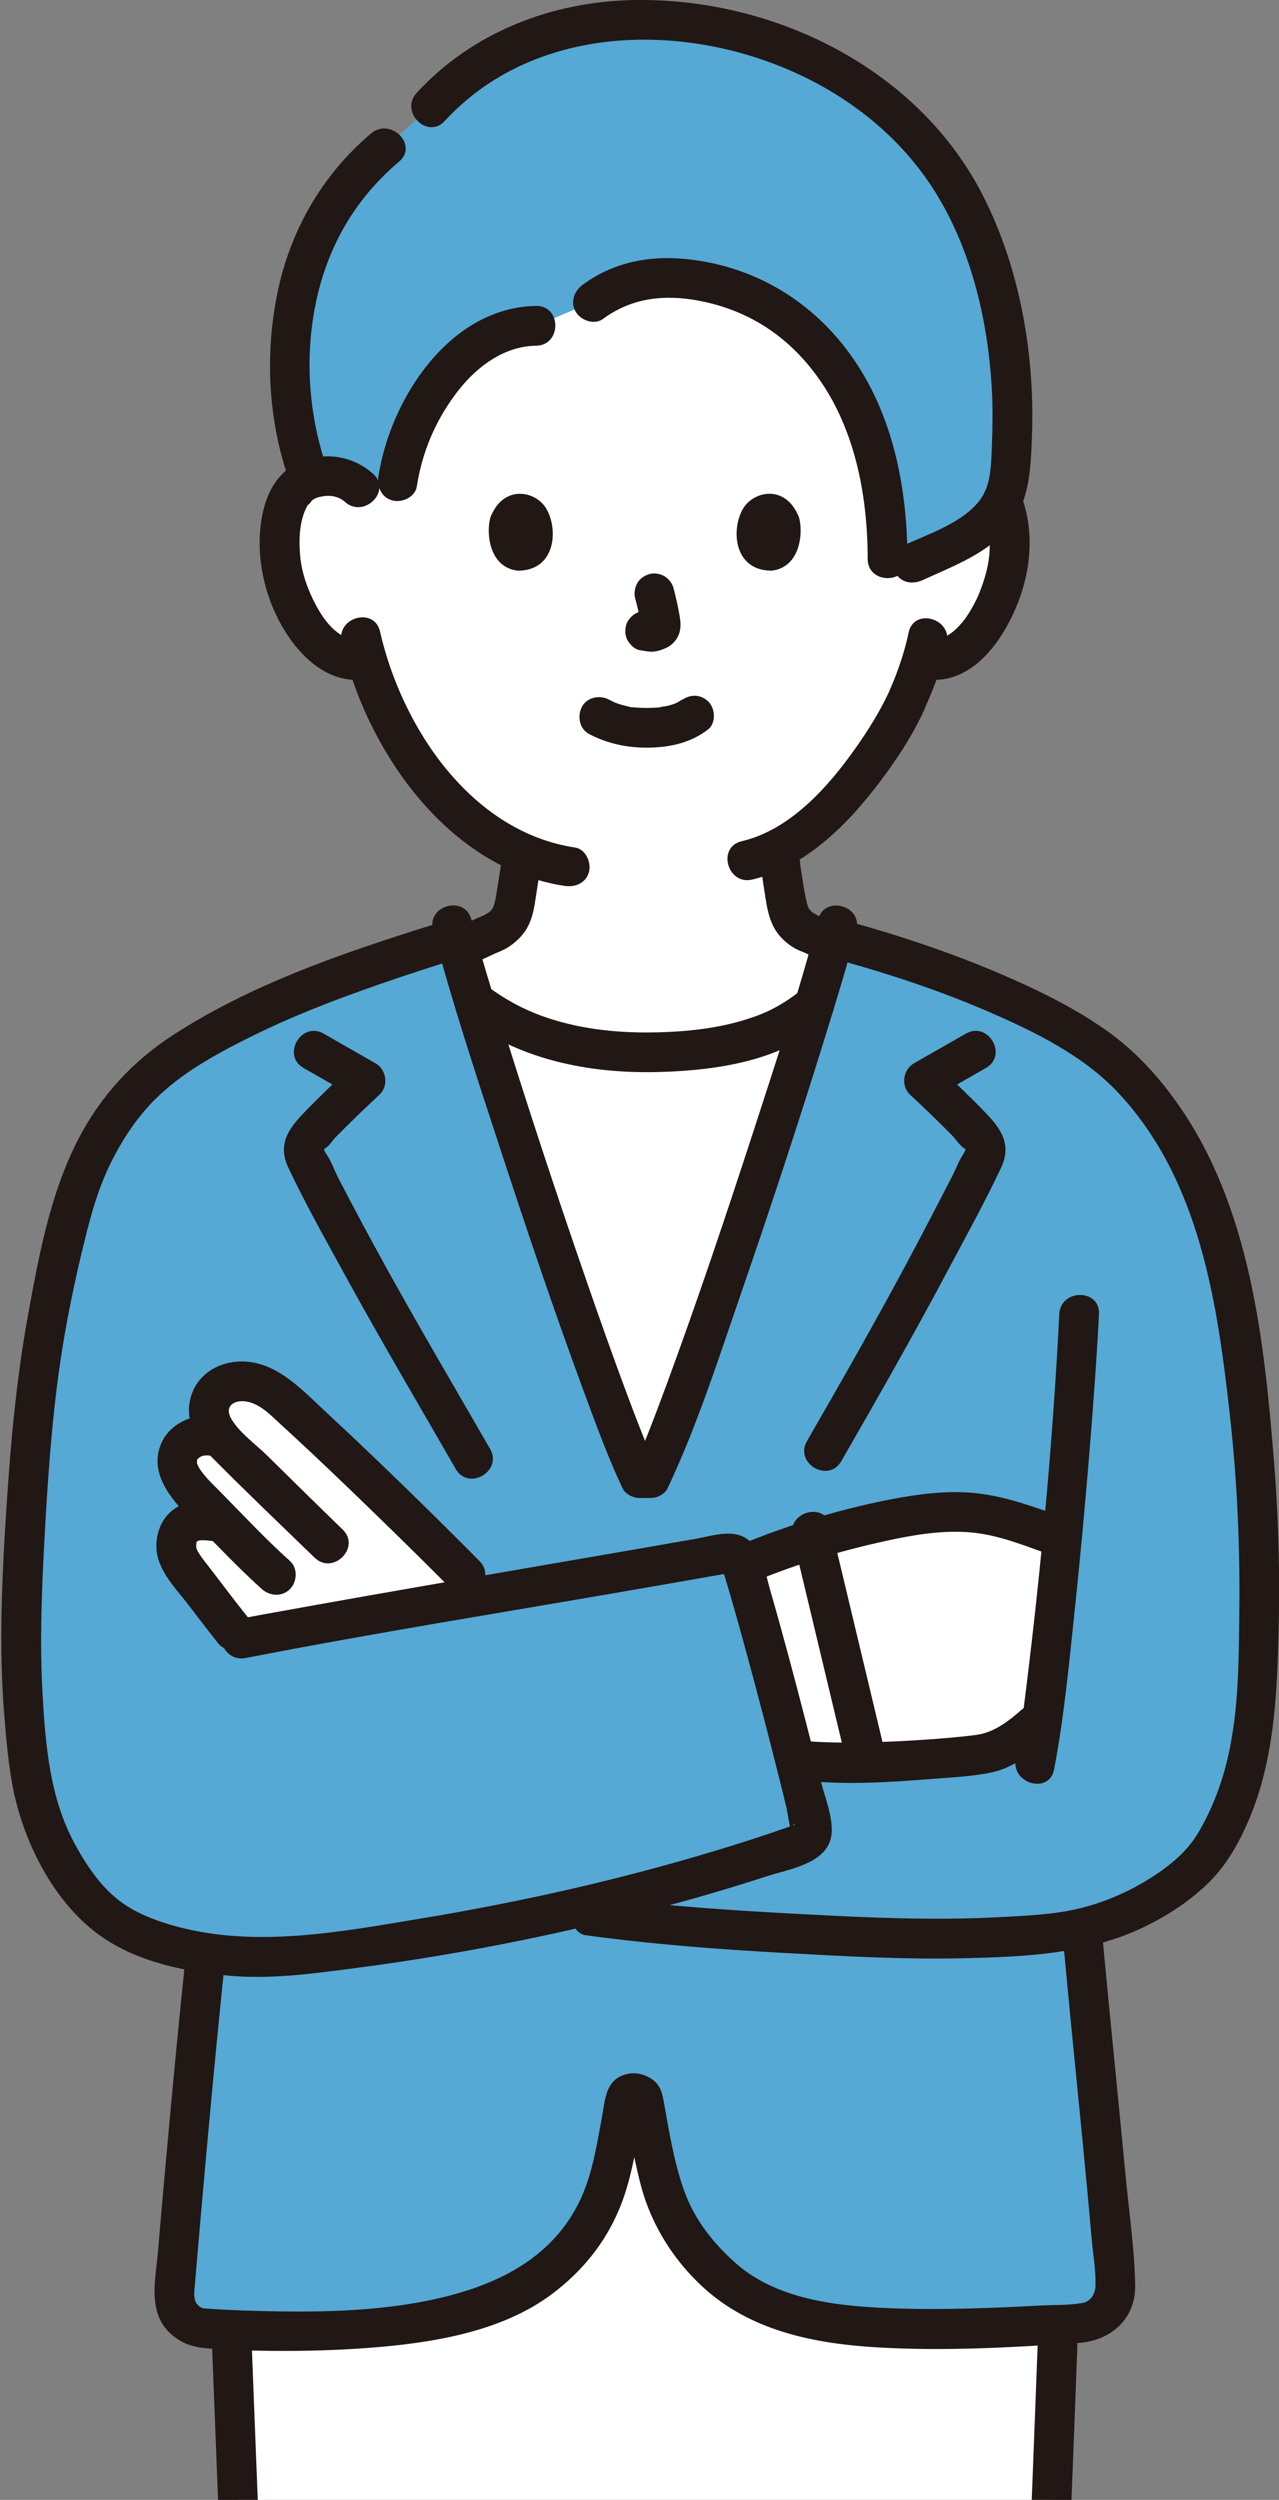 <svg fill="none" height="125" viewBox="0 0 64 125" width="64" xmlns="http://www.w3.org/2000/svg" xmlns:xlink="http://www.w3.org/1999/xlink"><rect x="0" y="0" width="64" height="125" fill="#808080" stroke="none"/><clipPath id="a"><path d="m.062 0h63.945v220h-63.945z"/></clipPath><g clip-path="url(#a)"><g fill="#fff"><path d="m46.555 24.395c.462-.444 1.083-.61 1.616-.591 1.158.041 1.651.667 1.863 1.035.633 1.098.606 3.121.181 4.373-.301.887-.794 2.242-1.982 3.215-.489.401-1.21.664-1.899.548l-.182-.031c-.219.723-.488 1.43-.653 1.774-.483 1.311-3.152 5.908-6.529 7.701.05.648.134 1.289.247 1.934.176 1.011.122 1.912 1.528 2.42.027.01.39.18.894.414-.237.851-.54 1.879-.89 3.031-1.176 1.055-3.446 2.4-8.488 2.4-4.553 0-7.174-1.493-8.538-2.577-.296-.977-.558-1.861-.772-2.618.773-.356 1.378-.638 1.411-.65 1.406-.508 1.345-1.409 1.528-2.42.1-.585.18-1.124.229-1.691-1.666-.726-3.147-1.953-4.554-3.636-1.712-2.049-2.687-4.256-3.225-6.085-.735.189-1.528-.084-2.055-.514-1.188-.972-1.681-2.328-1.982-3.215-.425-1.252-.452-3.275.181-4.373.212-.368.705-.994 1.863-1.035.532-.019 1.154.148 1.616.591 0 0-4.308-14.221 14.296-14.221 18.604 0 14.296 14.221 14.296 14.221z"/><path d="m34.977 67.667c1.906-5.325 4.275-12.523 5.773-17.449-1.182 1.058-3.454 2.4-8.488 2.4-4.543 0-7.162-1.486-8.535-2.575 2.278 7.492 6.663 20.465 8.281 23.865h.543c.552-1.162 1.425-3.443 2.427-6.241z"/><path d="m14.191 190.079c-.811-21.951-1.379-43.05-2.329-66.133 0 0-.207-5.353-.252-6.448 0 0-.015-.377-.043-.998 3.126.14 6.828.016 9.265-.356 2.664-.412 5.02-1.357 6.183-2.216 1.764-1.312 2.788-2.823 3.38-4.722.204-.646.596-2.455.904-4.324.015-.094.234-.233.452-.223.204.01.412.164.427.253.333 1.943.76 3.842.964 4.498.591 1.898 1.64 3.34 3.191 4.647 1.516 1.272 3.146 1.719 5.532 2.112 2.757.447 7.531.276 11.122.052-.057.705-.071 1.082-.071 1.082l-.257 6.849c-1.1 26.68-1.684 50.715-2.731 76.497-2.017.632-5.322 1.264-8.029 1.24-2.904-.029-7.501-.284-9.629-.834-2.126.549-6.733.804-9.639.831-2.705.027-6.015-.606-8.031-1.239-.144-3.552-.279-7.07-.409-10.568z"/><path d="m38.505 86.894c-.75-2.922-1.651-6.266-2.247-8.231 2.267-1.04 3.399-1.346 5.596-1.981 1.812-.523 3.747-1.07 6.244-1.071 1.66 0 3.437.719 4.669 1.153l.372.131c-.315 3.368-.669 6.651-.989 8.993l-.365.329s-1.384 1.245-2.409 1.444c-1.513.294-8.963.818-10.339.119 0 0-.129-.066-.35-.177-.059-.233-.12-.47-.181-.709z"/><path d="m15.182 70.914c-.419-.387-.81-.74-1.159-1.049-.497-.44-1.126-.732-1.691-.793-.534-.058-1.171.091-1.499.455-.382.423-.53 1.077-.233 1.708.287.609.879 1.089 1.525 1.716-1.106-1.69-2.491-1.21-2.96-.678-.266.303-.42.821-.196 1.333.397.903 1.328 1.605 2.207 2.54-.908-.161-1.576-.27-2.085.296-.269.299-.336.898-.211 1.28.125.383.386.702.634 1.02.786 1.009 1.397 1.842 2.127 2.752l.235.293c2.343-.433 7.347-1.307 12.264-2.161l-.852-.87c-1.961-1.978-5.569-5.505-8.106-7.842z"/></g><path d="m16.876 9.954c-1.109 1.633-1.815 3.553-2.149 5.55-.479 2.869-.19 5.897.776 8.461.232-.09.509-.15.842-.162.532-.019 1.154.148 1.616.591l1.933-.331c.388-2.596 1.965-5.535 4.295-7.001.797-.501 1.756-.772 2.636-.772l2.837-1.202c.908-.681 1.748-1.086 3.165-1.178 1.951-.127 4.639.453 6.624 2.004 3.72 2.906 4.965 7.506 4.954 12.031l1.253.203c2.335-1.065 3.542-1.612 4.294-2.737.666-.996.637-2.412.685-3.563.058-1.38-.003-2.764-.177-4.134-.362-2.845-1.17-5.916-2.669-8.388-2.982-4.922-8.226-7.683-13.982-8.245-4.601-.45-9.117.796-12.262 4.264l-2.283 2.029c-.304.255-.601.518-.888.793-.565.542-1.065 1.141-1.503 1.785z" fill="#55a9d4"/><path d="m62.523 70.668c-.507-4.443-1.079-8.926-3.191-12.922-.696-1.307-1.536-2.55-2.53-3.648-1.049-1.168-2.162-1.923-3.504-2.704-3.229-1.883-7.78-3.473-11.581-4.494-1.699 6.183-7.292 23.057-9.167 27.007h-.543c-1.879-3.947-7.484-20.791-9.197-26.99-3.447 1.066-6.253 2.059-8.586 3.058-2.268.971-4.089 1.948-5.62 3.004-2.207 1.521-3.544 3.524-4.702 6.391-1.993 7.167-2.371 11.625-2.733 18.712-.149 2.843-.258 6.421.378 10.685.308 2.048 1.297 4.533 3.24 6.54 1.295 1.333 3.507 2.028 5.513 2.341-.581 5.475-1.244 13.007-1.593 17.173-.01.135.065.622.348.975.298.367.805.596.934.606 3.37.273 7.977.179 10.839-.259 2.664-.412 5.02-1.356 6.183-2.216 1.764-1.312 2.788-2.823 3.38-4.722.204-.646.596-2.455.904-4.323.015-.095.234-.234.452-.224.204.01.412.164.427.253.333 1.944.76 3.842.964 4.498.591 1.899 1.64 3.34 3.191 4.647 1.516 1.272 3.146 1.72 5.532 2.112 3.126.507 8.847.219 12.494-.039.174-.01.77-.219 1.093-.647.323-.412.373-1.043.358-1.232-.263-3.32-.601-6.873-1.039-11.073-.29-2.945-.494-5.186-.634-6.763 2.784-.632 5.651-2.433 6.714-4.331 1.476-2.639 1.894-4.811 2.058-8.24.214-4.393.114-8.807-.383-13.175zm-50.648 11.119c-.143-.178-.235-.293-.235-.293-.729-.91-1.341-1.743-2.127-2.752-.247-.318-.508-.637-.634-1.02s-.058-.981.211-1.28c.508-.566 1.177-.457 2.085-.296-.88-.935-1.811-1.637-2.207-2.54-.225-.512-.071-1.031.195-1.333.335-.381 1.139-.73 1.974-.283-.224-.242-.412-.486-.539-.755-.297-.63-.149-1.284.233-1.708.329-.364.965-.512 1.499-.455.565.061 1.194.353 1.691.793.349.309.739.662 1.159 1.049 2.537 2.336 6.145 5.864 8.107 7.842 0 0 .354.362.852.87-4.917.854-9.921 1.728-12.264 2.161zm40.276 4.102c-.23.207-.365.329-.365.329s-1.384 1.245-2.409 1.444c-1.513.294-8.963.818-10.339.119 0 0-.129-.066-.35-.177-.059-.233-.12-.47-.181-.709-.75-2.922-1.651-6.266-2.247-8.231 2.267-1.04 3.399-1.346 5.596-1.981 1.812-.523 3.747-1.07 6.244-1.071 1.66 0 3.437.719 4.669 1.153 0 0 .137.048.372.131-.315 3.368-.669 6.65-.989 8.993z" fill="#55a9d4"/><g fill="#211715"><path d="m23.458 48.282c.468-.217.94-.426 1.405-.649-.18.078-.208.091-.084.041.102-.043.205-.086.307-.13.065-.029.13-.06.193-.093.112-.06.217-.13.319-.206.307-.229.565-.482.76-.816.265-.452.36-.951.437-1.46.116-.768.25-1.532.321-2.307.047-.519-.491-1.016-.994-.994-.579.026-.943.438-.994.994-.016.177-.034.354-.056.53-.008.07-.036.266-.01.087-.013.088-.025.177-.039.265-.044.29-.096.579-.14.869-.031.208-.06.416-.106.621-.022.098-.048.195-.081.29-.058.17-.023.013.027-.053-.033.044-.052.107-.081.155-.022.038-.137.177-.021.047.121-.136-.015.013-.04.041-.037.039-.087.073-.12.115-.056.048-.027.027.087-.064-.025.018-.05.036-.076.053-.118.069-.233.134-.355.195-.065.029-.045.02.062-.027-.066.023-.13.049-.194.078-.049.02-.096.04-.143.061-.465.206-.925.426-1.387.64-.473.22-.629.938-.357 1.36.314.488.854.592 1.36.357z"/><path d="m37.989 42.582c.071.752.187 1.498.304 2.244.076.49.155.947.361 1.403.238.527.686.96 1.194 1.228.181.096.38.154.562.246-.307-.157-.122-.054-.046-.019.258.119.514.241.771.363.469.223 1.095.146 1.36-.357.234-.442.145-1.122-.357-1.36-.237-.113-.476-.226-.714-.337-.052-.024-.104-.049-.157-.073-.085-.037-.171-.075-.257-.108-.243-.095.182.094-.038-.012-.118-.057-.227-.123-.34-.189-.148-.087.114.115.04.034-.036-.039-.082-.072-.119-.11-.028-.029-.055-.072-.087-.096.178.13.099.137.037.041-.065-.101-.143-.372-.053-.062-.108-.374-.182-.736-.242-1.122-.043-.277-.092-.553-.132-.831-.004-.023-.04-.318-.013-.089-.011-.088-.022-.176-.033-.265-.021-.177-.039-.354-.056-.531-.049-.516-.422-1.02-.994-.994-.496.022-1.046.44-.994.994z"/><path d="m32.002 202.011c2.784.698 5.792.767 8.647.846 3.219.089 6.459-.3 9.542-1.251.434-.134.712-.509.73-.959.503-12.401.913-24.807 1.323-37.212.415-12.601.836-25.203 1.348-37.801.113-2.778.214-5.555.318-8.334.048-1.279-1.94-1.277-1.988 0-.315 8.394-.658 16.787-.956 25.181-.44 12.386-.825 24.773-1.251 37.159-.241 7.003-.496 14.005-.781 21.006l.73-.958c-2.927.903-5.958 1.265-9.014 1.18-2.681-.074-5.504-.119-8.119-.775-1.241-.312-1.771 1.605-.528 1.917z"/><path d="m31.999 200.097c-2.616.654-5.44.698-8.121.772-3.057.083-6.087-.276-9.015-1.18l.73.958c-.5-12.356-.91-24.716-1.318-37.075-.414-12.55-.832-25.101-1.339-37.649-.116-2.873-.226-5.747-.337-8.62-.049-1.276-2.038-1.282-1.988 0 .326 8.443.668 16.885.968 25.33.437 12.339.822 24.68 1.247 37.02.241 6.999.496 13.997.78 20.995.018.451.298.825.73.959 3.084.952 6.324 1.339 9.543 1.251 2.856-.078 5.864-.147 8.65-.843 1.24-.31.715-2.228-.528-1.917z"/><path d="m53.141 96.418c.308 3.362.641 6.721.975 10.08.177 1.787.346 3.575.502 5.364.069.794.22 1.631.2 2.427-.012.463-.285.792-.616.856-.685.134-1.454.097-2.151.136-.791.044-1.583.082-2.375.111-1.594.059-3.191.087-4.785.036-2.704-.088-5.877-.36-8.008-2.206-1.168-1.012-2.136-2.235-2.657-3.703-.501-1.411-.744-2.94-1.007-4.407-.085-.469-.17-.848-.581-1.137-.379-.268-.855-.378-1.312-.258-1.038.272-1.044 1.285-1.208 2.162-.255 1.368-.477 2.827-1.074 4.098-1.353 2.881-4.06 4.233-7.03 4.926-3.17.741-6.578.733-9.815.627-.394-.013-.787-.03-1.181-.053-.189-.01-.378-.022-.568-.035-.025-.001-.373-.044-.231.002-.623-.202-.505-.751-.463-1.258.119-1.41.242-2.821.366-4.231.295-3.326.601-6.65.935-9.972.078-.778.159-1.555.24-2.332.057-.535-.497-.994-.994-.994-.584 0-.937.458-.994.994-.359 3.389-.678 6.783-.986 10.177-.145 1.599-.286 3.197-.423 4.796-.119 1.385-.529 2.996.64 4.066.598.547 1.217.695 2.002.748.855.057 1.713.09 2.57.104 1.763.03 3.531-.009 5.29-.14 3.105-.232 6.627-.768 9.193-2.677 1.502-1.118 2.673-2.541 3.394-4.273.29-.696.489-1.407.654-2.14.11-.487.21-.975.305-1.464.05-.259.098-.517.146-.776.032-.18.023-.626.106-.763l-.357.357-.293-.128c-.25-.206-.341-.21-.272-.011-.023.07.049.272.063.347.048.263.098.526.15.789.094.479.193.958.299 1.435.146.656.291 1.317.517 1.952.579 1.629 1.539 3.067 2.8 4.248 2.422 2.269 5.686 2.903 8.906 3.082 3.308.185 6.644-.001 9.946-.227 1.615-.11 2.876-1.187 2.844-2.9-.034-1.8-.305-3.63-.475-5.422-.392-4.138-.822-8.271-1.2-12.41-.049-.535-.422-.994-.994-.994-.5 0-1.043.456-.994.994z"/><path d="m40.935 45.981c-.934 3.566-2.093 7.079-3.233 10.582-1.373 4.217-2.785 8.425-4.317 12.587-.316.857-.637 1.712-.973 2.562-.075.188-.15.376-.226.563-.027.066-.217.52-.126.307-.118.277-.239.552-.367.824l.858-.492h-.543c.286.164.572.328.858.492-.106-.225-.207-.453-.307-.681-.015-.035-.117-.276-.024-.054-.022-.051-.043-.103-.065-.154-.08-.194-.16-.387-.237-.581-.295-.733-.577-1.472-.853-2.212-.716-1.916-1.398-3.846-2.067-5.779-1.475-4.263-2.89-8.547-4.227-12.855-.526-1.696-1.049-3.396-1.5-5.113-.325-1.236-2.244-.712-1.917.528.945 3.591 2.117 7.13 3.271 10.658 1.384 4.233 2.807 8.456 4.354 12.633.575 1.552 1.148 3.118 1.856 4.615.146.309.532.492.858.492h.543c.326 0 .713-.183.858-.492 1.473-3.121 2.541-6.464 3.665-9.721 1.482-4.29 2.902-8.604 4.244-12.94.538-1.738 1.073-3.479 1.534-5.239.325-1.238-1.593-1.767-1.917-.528z"/><path d="m39.513 88.937c2.416.372 4.948.182 7.373-.006.911-.071 1.861-.117 2.757-.312 1.064-.231 2.05-.987 2.849-1.697.958-.852-.452-2.253-1.405-1.405-.586.52-1.295 1.063-2.088 1.207-.07.012-.139.022-.209.033-.213.033.186-.022-.074.01-.188.023-.377.044-.566.064-.514.053-1.029.096-1.544.134-1.197.087-2.397.147-3.596.164-.579.008-1.157.007-1.736-.015-.232-.009-.464-.021-.695-.038-.114-.009-.229-.019-.343-.03-.215-.022-.046-.001-.194-.024-.53-.082-1.069.134-1.223.694-.129.471.161 1.141.694 1.223z"/><path d="m37.636 79.131c2.267-.965 4.742-1.68 7.154-2.18 1.294-.268 2.697-.461 4.018-.303 1.275.153 2.497.648 3.698 1.077 1.201.429 1.727-1.489.528-1.917-1.342-.48-2.67-.963-4.095-1.134-1.475-.176-3.032.033-4.481.319-2.658.524-5.334 1.36-7.826 2.42-.494.21-.603.938-.357 1.36.299.511.864.568 1.36.357z"/><path d="m23.992 78.053c-2.513-2.532-5.072-5.025-7.686-7.452-1.304-1.212-2.696-2.77-4.658-2.492-1.055.149-1.933.857-2.144 1.932-.221 1.124.356 2.079 1.121 2.85 1.677 1.691 3.407 3.338 5.118 4.996.919.891 2.326-.513 1.405-1.405-1.271-1.232-2.531-2.474-3.793-3.715-.572-.563-1.353-1.108-1.769-1.802-.411-.685.18-1.015.828-.869.658.149 1.145.681 1.626 1.119.539.49 1.072.987 1.603 1.486 1.18 1.11 2.348 2.233 3.509 3.364 1.153 1.123 2.301 2.253 3.436 3.396.903.909 2.309-.496 1.405-1.405z"/><path d="m10.602 70.806c-.98-.127-2.074.39-2.502 1.3-.532 1.132-.008 2.194.734 3.073.643.761 1.394 1.447 2.09 2.159.709.726 1.425 1.442 2.18 2.12.399.358 1.012.394 1.405 0 .364-.364.401-1.046 0-1.405-1.215-1.09-2.328-2.285-3.474-3.446-.27-.273-.551-.538-.796-.834-.134-.162-.368-.455-.39-.667.013.124.016-.156.004-.057-.011.098.034-.202.005-.033.007-.045.082-.133.008-.04.016-.02.18-.16.093-.095-.078.057.085-.044.1-.052.059-.03.059-.031.001-.004l.104-.032c.127-.031.232-.026.437 0 .533.069.994-.506.994-.994 0-.594-.459-.925-.994-.994z"/><path d="m10.633 75.065c-.817-.107-1.661.043-2.241.676-.561.611-.719 1.609-.418 2.377.335.855.92 1.429 1.423 2.087.51.668 1.019 1.337 1.544 1.993.326.408 1.07.366 1.405 0 .398-.433.348-.971 0-1.405-.198-.247-.393-.496-.587-.746.116.15-.067-.087-.073-.094-.038-.049-.076-.099-.114-.148-.095-.125-.191-.249-.286-.374-.198-.26-.396-.518-.594-.777-.136-.176-.272-.352-.408-.528 0 0-.198-.26-.081-.103-.047-.062-.093-.124-.138-.188-.044-.064-.087-.128-.128-.194-.011-.019-.13-.232-.077-.127.045.09-.032-.101-.037-.115-.06-.168-.004.145-.002.025.001-.06-.002-.123-.003-.183-.003-.187-.038.117-.005.004.005-.017.043-.18.046-.178.06.036-.168.151-.001.013.084-.069-.148.2-.005.01.108-.144-.078.052.002-.009.029-.02.06-.038.092-.055l-.11.043c.029-.037.129-.03.168-.05.092-.047-.196.001-.014 0 .064 0 .127-.005.19-.004.152.003.303.02.453.04.518.068 1.016-.505.994-.994-.027-.596-.439-.921-.994-.994z"/><path d="m53.006 65.71c-.316 6.249-.892 12.509-1.658 18.719-.146 1.18-.289 2.318-.519 3.517-.24 1.25 1.676 1.786 1.917.528.489-2.553.737-5.162 1.009-7.744.359-3.401.666-6.809.925-10.22.121-1.599.233-3.2.313-4.801.065-1.279-1.924-1.275-1.988.001z"/><path d="m12.295 82.904c6.514-1.27 13.078-2.311 19.616-3.447 1.434-.249 2.869-.498 4.303-.751.048-.009.117-.013.165-.029.182-.063.184.063-.001-.075-.296-.219-.194-.038-.128.176.121.392.236.786.351 1.18.285.984.558 1.971.826 2.959.56 2.066 1.1 4.136 1.618 6.213.107.429.213.86.317 1.29.033.135.162 1.088.266 1.127.004.002.039-.464.133-.304-.006-.01-.388.137-.433.153-.264.092-.529.183-.794.273-.607.205-1.217.402-1.828.593-5.089 1.588-10.312 2.783-15.569 3.655-4.099.681-8.464 1.53-12.548.342-.931-.271-1.874-.642-2.646-1.242-.942-.733-1.664-1.817-2.223-2.857-1.22-2.27-1.441-4.858-1.587-7.387-.143-2.464-.06-4.925.07-7.388.142-2.687.31-5.375.644-8.047.331-2.647.863-5.267 1.523-7.85.341-1.336.74-2.557 1.396-3.774.538-.999 1.177-1.927 1.981-2.731 1.343-1.343 3.089-2.291 4.778-3.131 2.08-1.036 4.253-1.87 6.446-2.632 1.362-.474 2.734-.916 4.111-1.343 1.218-.378.698-2.297-.528-1.917-4.735 1.468-9.645 3.054-13.843 5.761-2.062 1.329-3.662 3.058-4.793 5.24-1.374 2.651-1.947 5.69-2.483 8.609-.493 2.685-.796 5.399-.993 8.121-.196 2.699-.371 5.411-.377 8.117-.002 1.393.049 2.785.166 4.172.123 1.454.252 2.95.639 4.362.671 2.447 2.095 5.016 4.21 6.493 1.826 1.275 4.188 1.752 6.367 1.952 2.115.194 4.239-.106 6.335-.379 5.593-.728 11.143-1.866 16.575-3.381 1.336-.372 2.665-.771 3.984-1.201 1.065-.348 2.883-.608 3.222-1.865.228-.845-.274-2.034-.479-2.862-.253-1.025-.513-2.049-.778-3.071-.565-2.184-1.143-4.365-1.77-6.532-.251-.866-.412-2.087-1.234-2.595-.715-.441-1.709-.094-2.482.041-7.246 1.27-14.503 2.481-21.739 3.8-.438.08-.876.161-1.313.246-1.254.244-.724 2.161.528 1.917z"/><path d="m41.451 47.859c2.699.728 5.378 1.591 7.947 2.7 2.337 1.009 4.797 2.202 6.56 4.084 4.097 4.374 4.971 10.557 5.6 16.267.348 3.158.489 6.336.457 9.512-.028 2.705-.012 5.537-.756 8.16-.309 1.088-.753 2.156-1.341 3.125-.564.928-1.463 1.645-2.372 2.215-1.085.681-2.265 1.194-3.511 1.498-1.321.322-2.719.371-4.071.443-3.247.172-6.495.025-9.739-.148-3.467-.184-6.941-.399-10.383-.864-.531-.072-1.067.128-1.223.694-.127.463.159 1.15.694 1.223 3.277.444 6.573.698 9.873.88 3.067.169 6.141.343 9.214.264 2.974-.076 5.961-.219 8.697-1.488 1.179-.547 2.3-1.268 3.25-2.158.913-.855 1.529-1.893 2.037-3.026 1.124-2.507 1.42-5.166 1.537-7.886.148-3.418.105-6.845-.17-10.256-.492-6.119-1.198-12.789-4.843-17.939-.979-1.384-2.105-2.602-3.486-3.591-1.267-.907-2.662-1.645-4.074-2.3-3.01-1.395-6.171-2.463-9.371-3.326-1.236-.334-1.764 1.584-.528 1.917z"/><path d="m15.186 53.4c.867.495 1.734.991 2.601 1.486l-.201-1.561c-.826.774-1.646 1.554-2.429 2.371-.794.828-1.25 1.587-.723 2.702.844 1.787 1.826 3.525 2.775 5.259 1.806 3.3 3.721 6.537 5.598 9.797.638 1.108 2.357.108 1.717-1.004-1.725-2.995-3.482-5.972-5.157-8.995-.828-1.494-1.634-3.001-2.421-4.518-.212-.408-.399-.967-.685-1.328-.09-.27-.131-.288-.124-.056l.116-.123c.191-.092.397-.418.548-.573.711-.729 1.45-1.43 2.193-2.127.466-.437.342-1.251-.201-1.561-.867-.495-1.734-.991-2.601-1.486-1.113-.636-2.115 1.081-1.003 1.717z"/><path d="m48.334 51.682c-.867.496-1.734.991-2.601 1.486-.543.31-.667 1.124-.201 1.561.715.67 1.427 1.345 2.113 2.046.17.173.412.55.627.654l.116.123c.007-.233-.034-.214-.124.056-.256.363-.424.828-.627 1.223-.773 1.503-1.554 3.002-2.352 4.492-1.579 2.944-3.239 5.843-4.906 8.737-.64 1.111 1.078 2.113 1.717 1.003 1.812-3.147 3.613-6.299 5.316-9.507.906-1.707 1.853-3.411 2.678-5.159.523-1.108.063-1.881-.723-2.702-.786-.821-1.604-1.597-2.429-2.371l-.201 1.561 2.601-1.486c1.111-.635.111-2.353-1.003-1.717z"/><path d="m23.03 50.751c2.827 2.22 6.392 2.944 9.932 2.852 2.844-.074 6.362-.554 8.491-2.683.906-.906-.499-2.312-1.405-1.405-.154.155-.303.258-.309.262-.176.13-.358.253-.545.368-.434.266-.865.478-1.319.646-1.571.58-3.246.782-4.912.826-1.899.05-3.79-.123-5.598-.731-.589-.198-1.155-.445-1.699-.745-.239-.132-.474-.272-.702-.422-.117-.077-.233-.157-.347-.238-.028-.02-.332-.252-.18-.133-.422-.331-.994-.411-1.405 0-.344.344-.424 1.073 0 1.405z"/><path d="m49.292 25.571c-.056-.129.022.079.03.102.028.086.053.173.075.261.023.091.043.183.061.275.005.027.042.248.026.138.055.396.056.805.035 1.203-.033.623-.189 1.236-.433 1.887-.106.283-.172.445-.358.797-.15.282-.346.602-.522.817-.507.621-1.05 1.037-1.868.929-.533-.071-.994.507-.994.994 0 .596.459.923.994.994 2.311.306 3.861-1.956 4.597-3.824.695-1.766.836-3.812.074-5.579-.213-.493-.937-.604-1.36-.357-.509.298-.57.865-.357 1.36z"/><path d="m16.321 23.304c-.87-2.582-1.074-5.398-.534-8.074.579-2.866 1.956-5.262 4.185-7.152.977-.828-.435-2.229-1.405-1.405-2.46 2.086-4.058 4.866-4.696 8.029-.609 3.019-.451 6.208.534 9.131.406 1.206 2.326.689 1.916-.528z"/><path d="m45.466 31.629c-.154.74-.383 1.465-.651 2.17-.096.253-.176.418-.29.701-.101.252.068-.137-.018.043-.031.066-.061.132-.092.198-.444.927-.998 1.808-1.59 2.647-1.384 1.962-3.279 4.103-5.712 4.675-1.245.293-.718 2.21.528 1.917 2.872-.675 5.081-3.073 6.745-5.372.646-.893 1.248-1.835 1.728-2.828.103-.212.194-.428.286-.646.108-.258-.073.171.04-.093.074-.172.147-.345.217-.519.304-.765.558-1.557.726-2.364.26-1.248-1.655-1.782-1.917-.528z"/><path d="m17.099 32.108c1.234 5.409 5.303 11.306 11.149 12.188.53.08 1.069-.133 1.223-.694.129-.47-.16-1.142-.694-1.223-5.204-.785-8.666-5.998-9.761-10.8-.284-1.247-2.202-.719-1.917.528z"/><path d="m29.473 36.699c.916.484 1.903.692 2.94.686 1.088-.007 2.151-.237 3.019-.912.412-.321.362-1.073 0-1.405-.437-.401-.966-.343-1.405 0 .343-.267-.018-.002-.127.055-.084.044-.311.114 0 .01-.081.027-.159.061-.239.087-.102.033-.205.061-.31.085-.11.025-.258.024-.36.068.101-.044.157-.019.007-.004-.066.006-.132.012-.197.016-.159.011-.317.014-.476.013-.142-.001-.284-.005-.426-.015-.065-.004-.13-.009-.195-.016-.037-.003-.074-.008-.111-.012-.078-.009-.049-.005.087.011-.056.027-.258-.046-.321-.06-.102-.023-.204-.049-.305-.079-.087-.026-.173-.058-.259-.087-.225-.077.206.099.003.003-.107-.051-.213-.103-.318-.159-.46-.243-1.102-.132-1.36.357-.242.459-.134 1.101.357 1.36z"/><path d="m31.787 29.93c.122.466.239.94.31 1.417l-.035-.264c.009.066.012.13.005.196l.035-.264c-.004.03-.011.059-.021.088l.1-.237c-.009.02-.018.038-.031.057l.155-.201c-.014.018-.028.031-.046.046l.201-.156c-.036.023-.074.042-.112.06l.237-.1c-.062.026-.123.045-.189.055l.264-.035c-.06.007-.118.006-.177 0l.264.035c-.067-.009-.133-.026-.2-.035-.132-.041-.264-.047-.397-.018-.132.006-.256.045-.37.118-.206.121-.403.357-.457.594-.058.255-.045.54.1.766.129.2.345.423.594.457.176.024.347.068.526.076.287.012.551-.078.806-.196.322-.149.575-.453.66-.798.073-.295.043-.534-.007-.83-.077-.457-.183-.909-.3-1.357-.063-.24-.244-.469-.457-.594-.213-.125-.527-.177-.766-.1-.241.078-.473.227-.594.457-.126.238-.17.5-.1.766z"/><path d="m24.547 25.846c-.237.769-.083 2.539 1.375 2.69 1.926-.011 2.029-2.151 1.38-3.157-.531-.824-2.092-1.166-2.755.468z"/><path d="m39.973 25.845c.237.769.083 2.539-1.375 2.69-1.926-.011-2.029-2.151-1.381-3.157.531-.824 2.092-1.166 2.755.468z"/><path d="m45.406 27.947c-.005-3.351-.642-6.825-2.486-9.678-1.942-3.003-4.945-4.92-8.507-5.308-1.882-.205-3.708.139-5.246 1.271-.432.318-.648.862-.357 1.36.249.426.925.677 1.36.357 1.433-1.055 3.055-1.24 4.784-.916 1.949.364 3.643 1.254 5.017 2.685 2.611 2.717 3.442 6.572 3.447 10.23.002 1.279 1.99 1.281 1.988 0z"/><path d="m26.829 15.297c-4.314.063-7.288 4.631-7.89 8.503-.083.53.135 1.069.694 1.223.472.13 1.14-.161 1.223-.694.264-1.696.893-3.197 1.905-4.577.94-1.282 2.35-2.441 4.067-2.466 1.278-.018 1.282-2.007 0-1.988z"/><path d="m46.164 29.008c1.409-.643 3.023-1.246 4.107-2.404 1.263-1.348 1.309-3.131 1.369-4.877.139-4.056-.614-8.365-2.479-11.995-3.251-6.327-10.444-9.838-17.406-9.73-4.11.064-8.093 1.588-10.904 4.641-.865.94.537 2.349 1.405 1.405 4.422-4.802 11.795-4.984 17.474-2.441 2.751 1.232 5.186 3.144 6.858 5.669 1.959 2.957 2.838 6.628 3.04 10.137.062 1.064.037 2.127-.007 3.192-.034.818-.076 1.732-.593 2.409-.874 1.144-2.597 1.699-3.866 2.277-.488.223-.608.93-.357 1.36.294.502.87.581 1.36.357z"/><path d="m18.669 23.692c-1.029-.918-2.478-1.133-3.736-.557-.901.412-1.453 1.263-1.707 2.196-.583 2.141-.037 4.645 1.19 6.471.839 1.249 2.164 2.375 3.771 2.166.532-.069.994-.407.994-.994 0-.484-.458-1.064-.994-.994-1.132.147-1.874-.79-2.365-1.696-.399-.735-.727-1.614-.803-2.497-.078-.907-.028-1.888.429-2.61-.158.248.255-.223.117-.121.192-.142.273-.173.481-.22.428-.096.879-.041 1.217.261.952.849 2.363-.552 1.405-1.405z"/><path d="m39.66 76.834c.898 3.752 1.795 7.504 2.692 11.255.298 1.244 2.215.717 1.917-.528-.898-3.752-1.795-7.504-2.692-11.255-.298-1.244-2.215-.717-1.917.528z"/></g></g></svg>